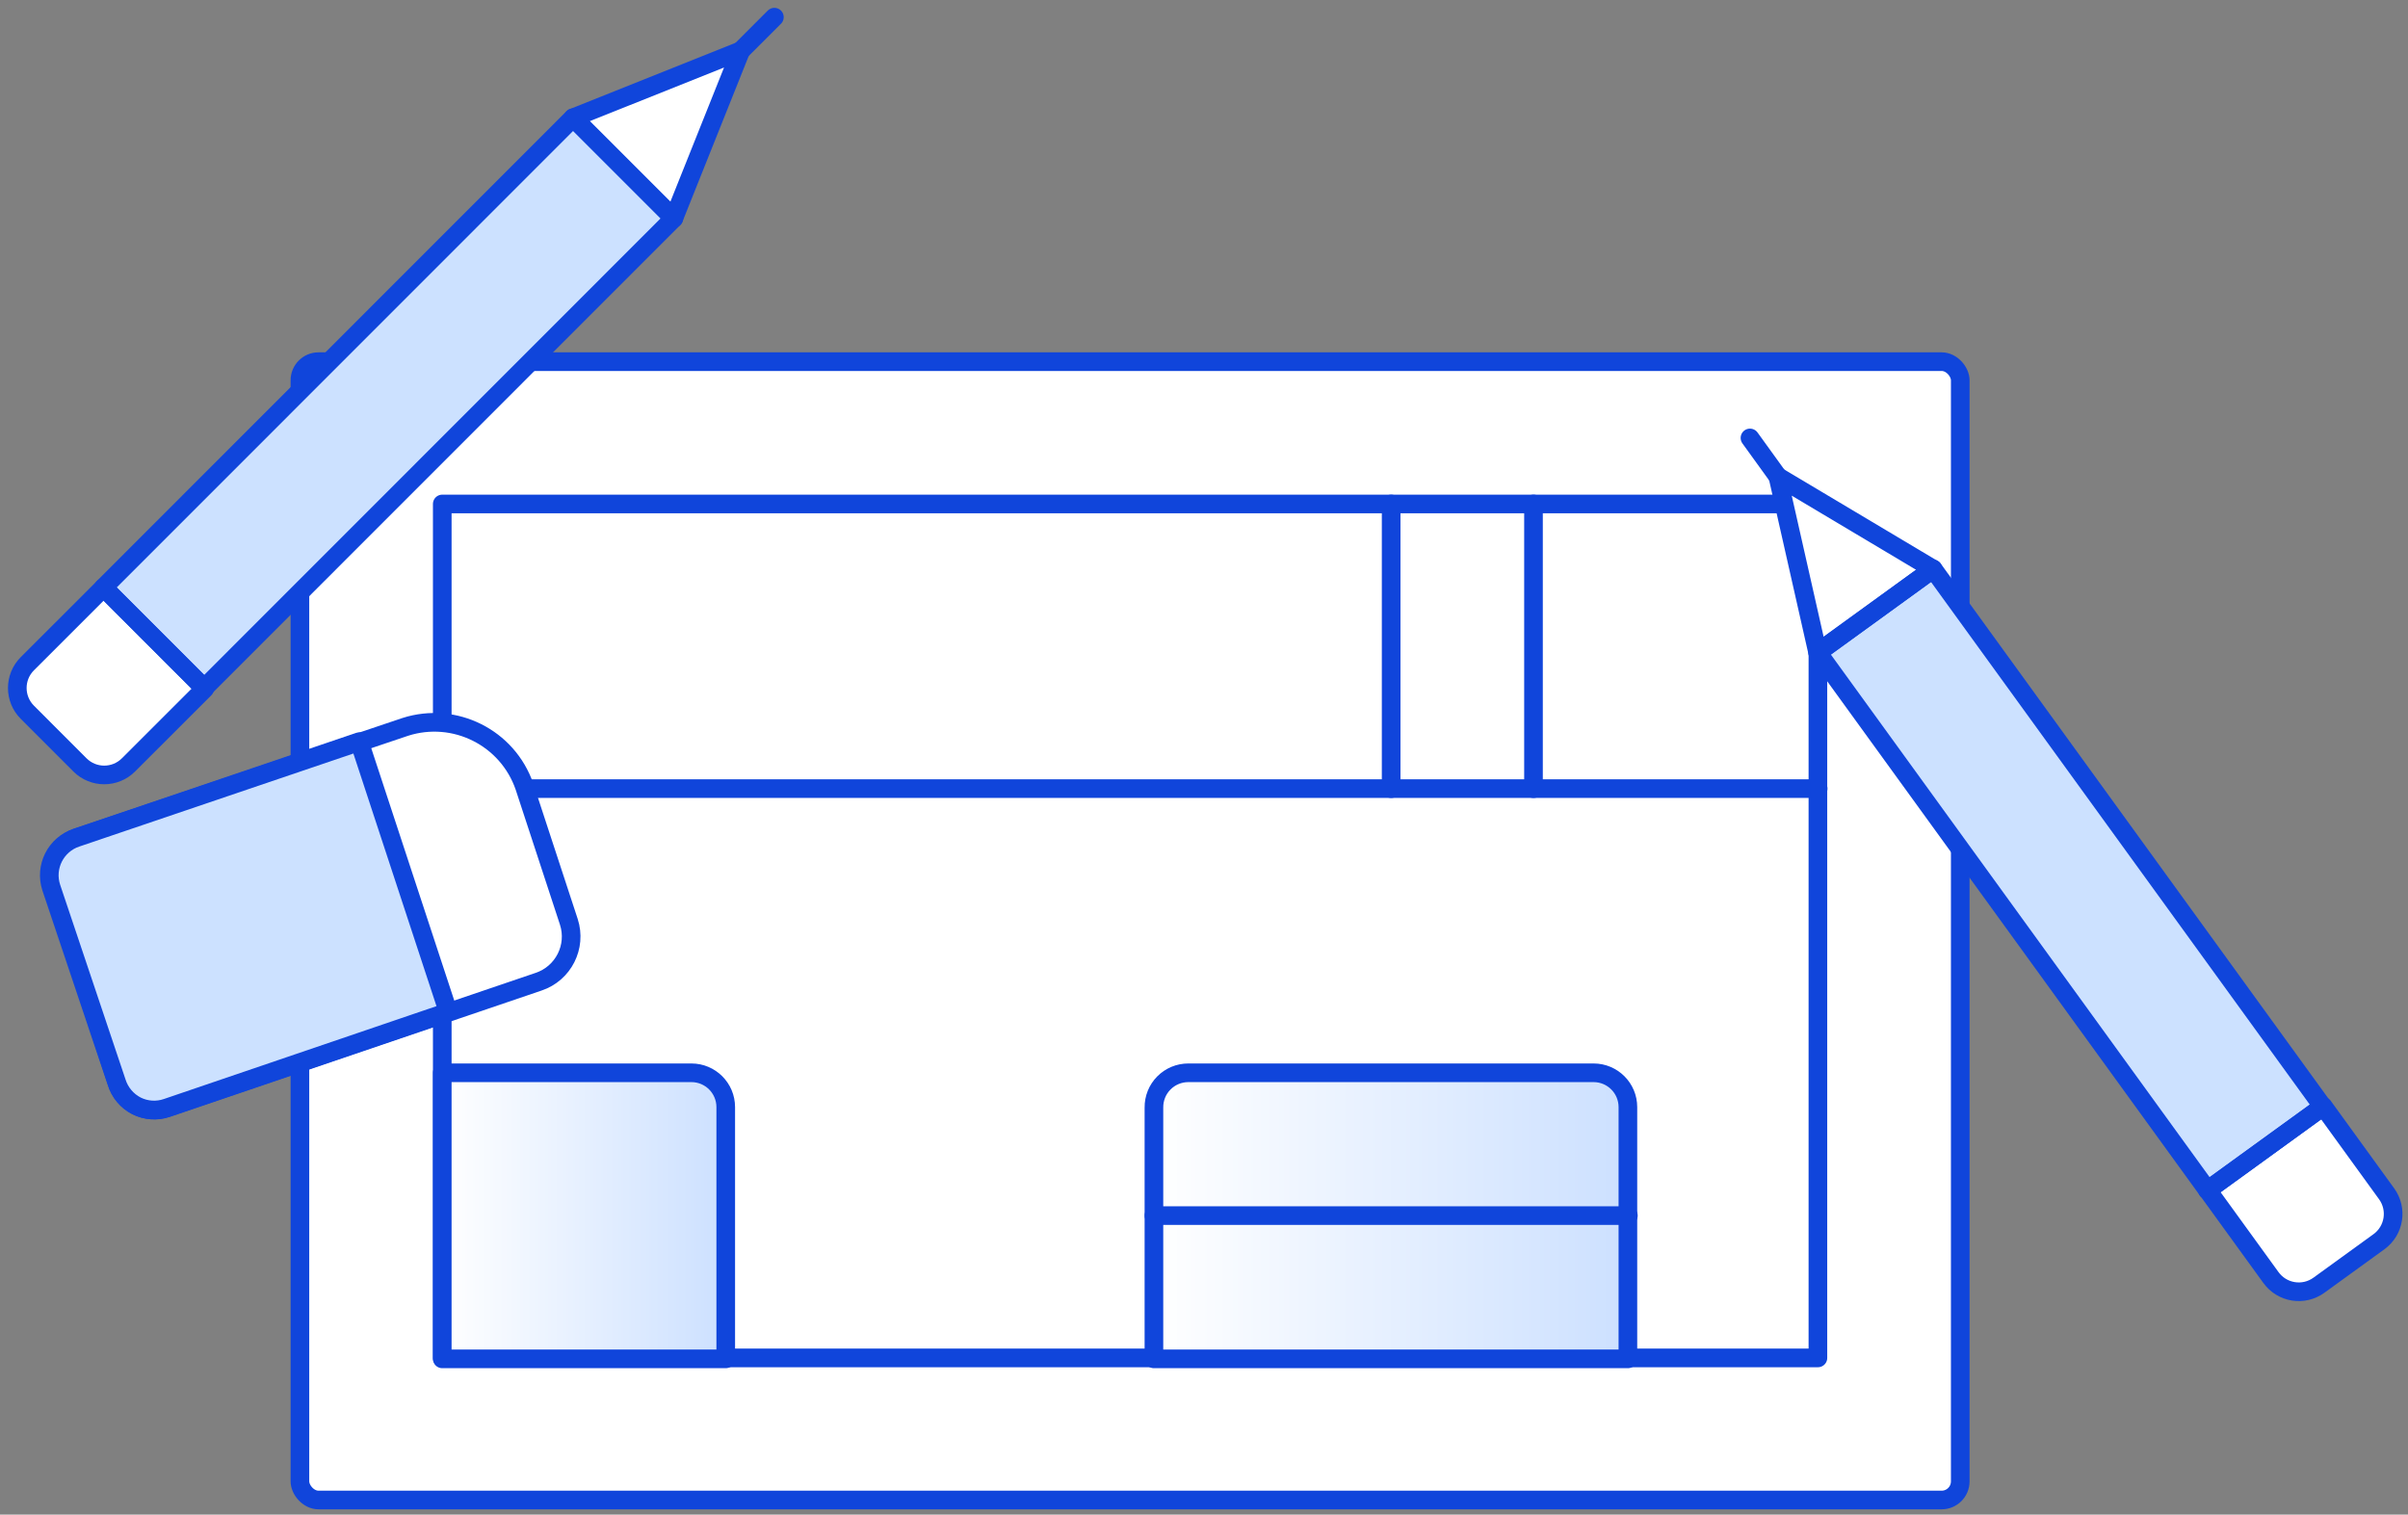 <?xml version="1.0" encoding="UTF-8"?>
<svg width="186px" height="117px" viewBox="0 0 186 117" version="1.1" xmlns="http://www.w3.org/2000/svg" xmlns:xlink="http://www.w3.org/1999/xlink">
    <rect x="0" y="0" width="186" height="117" fill="#808080" stroke="none"/>
    <!-- Generator: Sketch 53.2 (72643) - https://sketchapp.com -->
    <title>bgp-nawas-speed</title>
    <desc>Created with Sketch.</desc>
    <defs>
        <linearGradient x1="0%" y1="49.917%" x2="100.421%" y2="49.917%" id="linearGradient-1">
            <stop stop-color="#FFFFFF" offset="0%"></stop>
            <stop stop-color="#CCE0FF" offset="100%"></stop>
        </linearGradient>
        <linearGradient x1="0.001%" y1="49.917%" x2="100.101%" y2="49.917%" id="linearGradient-2">
            <stop stop-color="#FFFFFF" offset="0%"></stop>
            <stop stop-color="#CCE0FF" offset="100%"></stop>
        </linearGradient>
    </defs>
    <g id="Images" stroke="none" stroke-width="1" fill="none" fill-rule="evenodd">
        <g id="bgp-nawas-speed" transform="translate(0, -0)">
            <rect id="Rectangle" fill="#FFFFFF" fill-rule="nonzero" x="23.167" y="27.937" width="128.248" height="87.936" rx="1.44"></rect>
            <rect id="Rectangle" stroke="#1045DB" stroke-width="1.44" stroke-linecap="round" stroke-linejoin="round" x="23.167" y="27.937" width="128.248" height="87.936" rx="1.44"></rect>
            <rect id="Rectangle" stroke="#1045DB" stroke-width="1.44" stroke-linecap="round" stroke-linejoin="round" x="34.161" y="38.931" width="106.259" height="65.966"></rect>
            <path d="M34.161,82.871 L53.406,82.871 C54.871,82.871 56.058,84.059 56.058,85.523 L56.058,104.97 L34.161,104.97 L34.161,82.871 Z" id="Path" stroke="#1045DB" stroke-width="1.44" fill="url(#linearGradient-1)" fill-rule="nonzero" stroke-linecap="round" stroke-linejoin="round"></path>
            <path d="M91.785,82.871 L123.091,82.871 C124.556,82.871 125.743,84.059 125.743,85.523 L125.743,104.97 L89.132,104.97 L89.133,85.56 C89.123,84.85 89.398,84.166 89.896,83.661 C90.395,83.156 91.075,82.871 91.785,82.871 Z" id="Path" stroke="#1045DB" stroke-width="1.44" fill="url(#linearGradient-2)" fill-rule="nonzero" stroke-linecap="round" stroke-linejoin="round"></path>
            <path d="M89.133,93.902 L125.78,93.902" id="Path" stroke="#1045DB" stroke-width="1.44" stroke-linecap="round" stroke-linejoin="round"></path>
            <path d="M34.161,60.92 L140.439,60.92" id="Path" stroke="#1045DB" stroke-width="1.44" stroke-linecap="round" stroke-linejoin="round"></path>
            <path d="M107.456,38.931 L107.456,60.92" id="Path" stroke="#1045DB" stroke-width="1.44" stroke-linecap="round" stroke-linejoin="round"></path>
            <path d="M118.451,38.931 L118.451,60.92" id="Path" stroke="#1045DB" stroke-width="1.44" stroke-linecap="round" stroke-linejoin="round"></path>
            <polygon id="Rectangle" fill="#CCE1FF" fill-rule="nonzero" transform="translate(30.024, 31.122) rotate(44.99) translate(-30.024, -31.122) " points="24.527 5.469 35.521 5.469 35.521 56.775 24.527 56.775"></polygon>
            <polygon id="Path" stroke="#1045DB" stroke-width="1.44" fill="#FFFFFF" fill-rule="nonzero" stroke-linecap="round" stroke-linejoin="round" points="57.218 3.923 44.272 9.097 52.043 16.869"></polygon>
            <path d="M57.218,3.923 L59.815,1.326" id="Path" stroke="#1045DB" stroke-width="1.44" stroke-linecap="round" stroke-linejoin="round"></path>
            <path d="M2.5,47.686 L13.55,47.686 L13.55,56.01 C13.55,57.475 12.363,58.662 10.898,58.662 L5.152,58.662 C3.688,58.662 2.5,57.475 2.5,56.01 L2.5,47.686 Z" id="Path" stroke="#1045DB" stroke-width="1.44" fill="#FFFFFF" fill-rule="nonzero" stroke-linecap="round" stroke-linejoin="round" transform="translate(8.025, 53.174) rotate(45.02) translate(-8.025, -53.174) "></path>
            <polygon id="Rectangle" stroke="#1045DB" stroke-width="1.44" stroke-linecap="round" stroke-linejoin="round" transform="translate(30.024, 31.122) rotate(44.99) translate(-30.024, -31.122) " points="24.527 5.469 35.521 5.469 35.521 56.775 24.527 56.775"></polygon>
            <path d="M12.891,85.597 C12.121,85.857 11.278,85.797 10.552,85.431 C9.81,85.056 9.256,84.389 9.024,83.59 L4.051,68.507 C3.565,66.954 4.372,65.292 5.893,64.713 L31.307,56.15 C35.122,54.931 39.213,56.984 40.515,60.772 L43.94,71.214 C44.559,73.135 43.516,75.197 41.601,75.836 L12.891,85.597 Z" id="Path" stroke="#1045DB" stroke-width="1.44" fill="#FFFFFF" fill-rule="nonzero" stroke-linecap="round" stroke-linejoin="round"></path>
            <path d="M27.753,57.292 L34.622,78.175 L12.891,85.578 C12.123,85.844 11.281,85.791 10.552,85.431 C9.809,85.051 9.252,84.387 9.005,83.59 L3.959,68.562 C3.437,66.966 4.301,65.247 5.893,64.713 L27.753,57.292 Z" id="Path" fill="#CCE1FF" fill-rule="nonzero"></path>
            <path d="M27.753,57.292 L34.622,78.175 L12.891,85.578 C12.123,85.844 11.281,85.791 10.552,85.431 C9.809,85.051 9.252,84.387 9.005,83.59 L3.959,68.562 C3.437,66.966 4.301,65.247 5.893,64.713 L27.753,57.292 Z" id="Path" stroke="#1045DB" stroke-width="1.44" stroke-linecap="round" stroke-linejoin="round"></path>
            <polygon id="Rectangle" fill="#CCE1FF" fill-rule="nonzero" transform="translate(159.916, 67.945) rotate(-35.93) translate(-159.916, -67.945) " points="154.419 42.291 165.413 42.291 165.413 93.598 154.419 93.598"></polygon>
            <polygon id="Path" stroke="#1045DB" stroke-width="1.44" fill="#FFFFFF" fill-rule="nonzero" stroke-linecap="round" stroke-linejoin="round" points="137.327 36.813 140.402 50.423 149.316 43.959"></polygon>
            <path d="M137.327,36.813 L135.172,33.83" id="Path" stroke="#1045DB" stroke-width="1.44" stroke-linecap="round" stroke-linejoin="round"></path>
            <path d="M172.68,87.658 L183.729,87.658 L183.729,96 C183.729,97.465 182.542,98.652 181.077,98.652 L175.35,98.652 C173.885,98.652 172.698,97.465 172.698,96 L172.698,87.658 L172.68,87.658 Z" id="Path" stroke="#1045DB" stroke-width="1.44" fill="#FFFFFF" fill-rule="nonzero" stroke-linecap="round" stroke-linejoin="round" transform="translate(178.205, 93.155) rotate(-35.93) translate(-178.205, -93.155) "></path>
            <polygon id="Rectangle" stroke="#1045DB" stroke-width="1.44" stroke-linecap="round" stroke-linejoin="round" transform="translate(159.916, 67.945) rotate(-35.93) translate(-159.916, -67.945) " points="154.419 42.291 165.413 42.291 165.413 93.598 154.419 93.598"></polygon>
        </g>
    </g>
</svg>